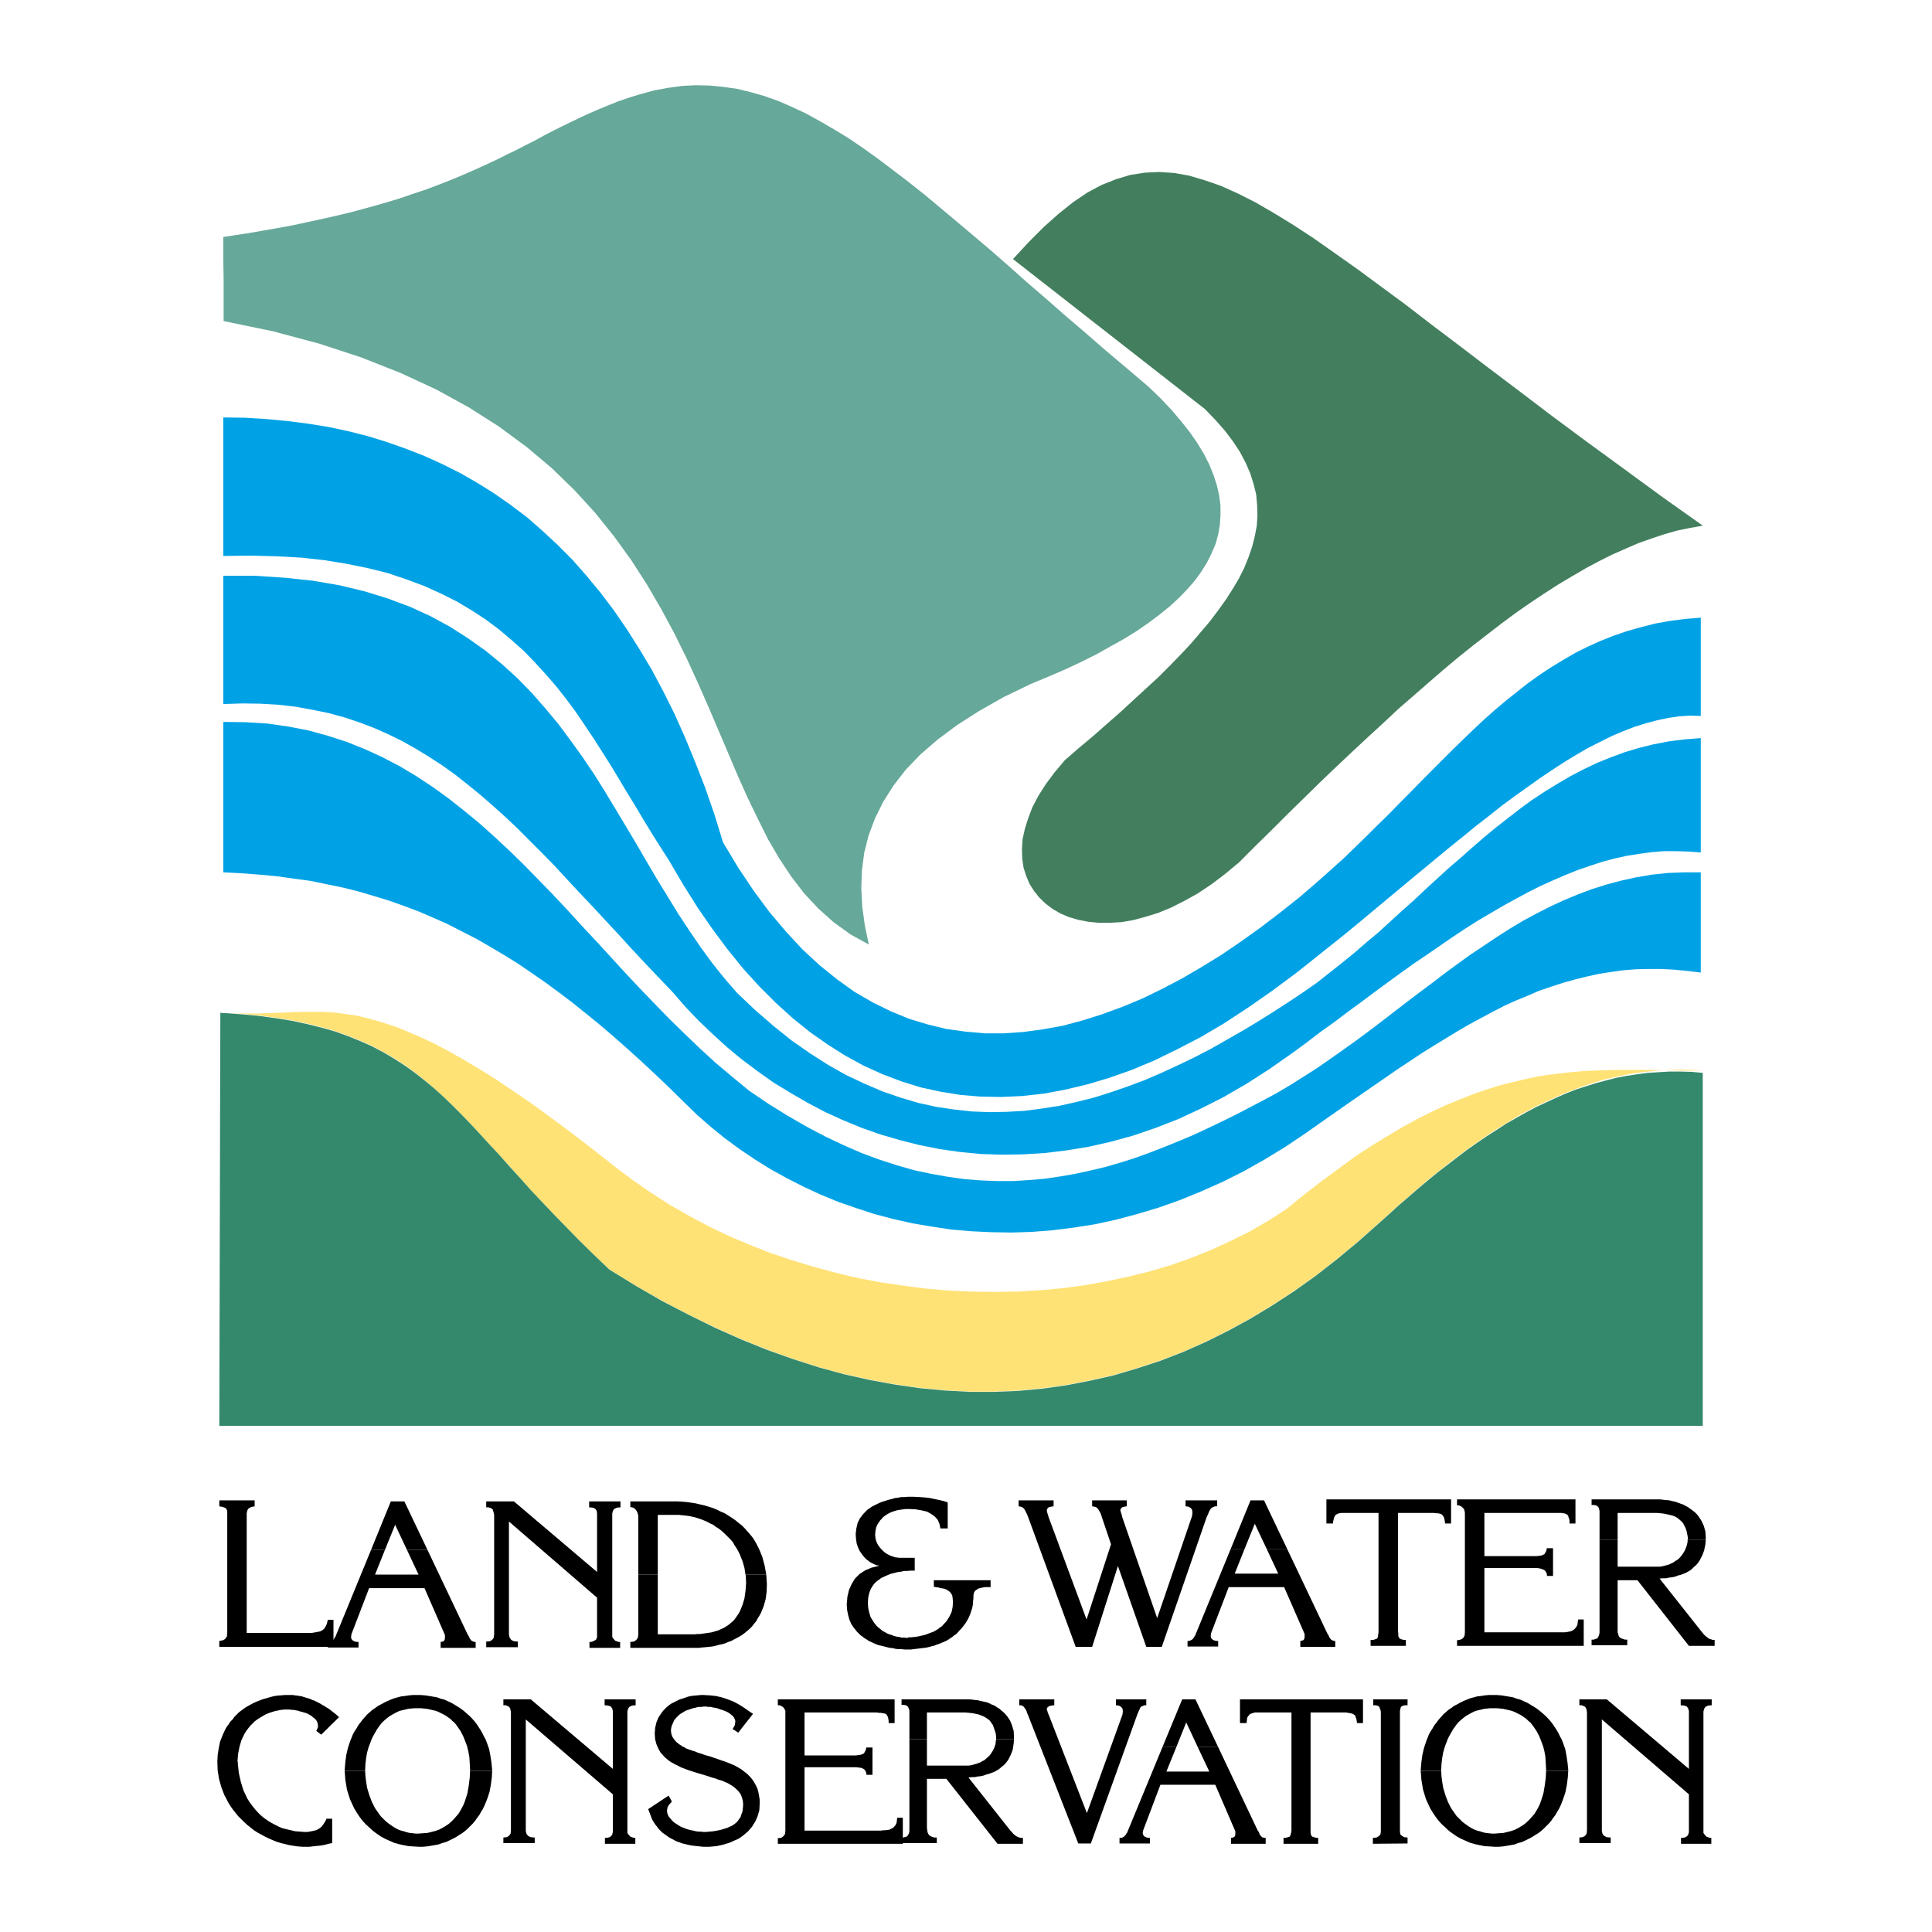 <?xml version="1.0" encoding="utf-8"?>
<!-- Generator: Adobe Illustrator 13.0.0, SVG Export Plug-In . SVG Version: 6.00 Build 14948)  -->
<!DOCTYPE svg PUBLIC "-//W3C//DTD SVG 1.0//EN" "http://www.w3.org/TR/2001/REC-SVG-20010904/DTD/svg10.dtd">
<svg version="1.0" id="Layer_1" xmlns="http://www.w3.org/2000/svg" xmlns:xlink="http://www.w3.org/1999/xlink" x="0px" y="0px"
	 width="192.756px" height="192.756px" viewBox="0 0 192.756 192.756" enable-background="new 0 0 192.756 192.756"
	 xml:space="preserve">
<g>
	<polygon fill-rule="evenodd" clip-rule="evenodd" fill="#FFFFFF" points="0,0 192.756,0 192.756,192.756 0,192.756 0,0 	"/>
	<polygon fill-rule="evenodd" clip-rule="evenodd" fill="#66A899" points="22.278,23.644 24.678,23.278 26.95,22.888 29.122,22.494 
		31.128,22.063 33.072,21.635 34.883,21.208 36.596,20.75 38.239,20.288 39.785,19.826 41.236,19.33 42.616,18.868 43.899,18.379 
		45.152,17.884 46.334,17.388 47.457,16.896 48.542,16.401 49.591,15.911 50.583,15.413 51.538,14.953 52.488,14.46 53.41,14 
		54.299,13.505 55.191,13.045 56.113,12.585 56.997,12.156 57.89,11.727 58.812,11.302 59.728,10.904 60.683,10.512 61.673,10.114 
		62.726,9.753 63.78,9.426 65.23,9.031 66.642,8.766 68.058,8.57 69.44,8.504 70.823,8.536 72.174,8.668 73.556,8.868 74.901,9.197 
		76.283,9.589 77.667,10.082 79.021,10.673 80.431,11.335 81.812,12.094 83.229,12.915 84.679,13.799 86.129,14.788 87.604,15.845 
		89.086,16.964 90.638,18.149 92.212,19.396 93.792,20.712 95.439,22.095 97.119,23.51 98.863,24.989 100.64,26.542 102.448,28.155 
		104.324,29.768 106.266,31.474 108.271,33.186 110.317,34.967 112.458,36.772 114.624,38.615 115.816,39.768 116.901,40.92 
		117.851,42.04 118.711,43.125 119.463,44.214 120.122,45.3 120.652,46.35 121.078,47.401 121.407,48.425 121.638,49.447 
		121.768,50.436 121.768,51.42 121.706,52.373 121.537,53.332 121.273,54.283 120.883,55.205 120.421,56.126 119.863,57.019 
		119.232,57.901 118.481,58.761 117.658,59.616 116.736,60.474 115.715,61.295 114.624,62.117 113.441,62.938 112.16,63.731 
		110.808,64.485 109.396,65.277 107.878,66.035 106.266,66.789 104.587,67.515 102.842,68.237 100.115,69.555 97.681,70.938 
		95.474,72.349 93.534,73.799 91.82,75.283 90.34,76.827 89.12,78.407 88.103,80.021 87.279,81.697 86.651,83.377 86.222,85.091 
		85.992,86.865 85.929,88.645 86.029,90.486 86.289,92.365 86.683,94.237 84.84,93.217 83.164,92.004 81.65,90.651 80.235,89.138 
		78.948,87.458 77.766,85.681 76.647,83.77 75.631,81.735 74.608,79.623 73.618,77.418 72.668,75.18 71.676,72.849 70.66,70.474 
		69.604,68.071 68.486,65.637 67.267,63.169 65.952,60.734 64.539,58.302 62.987,55.895 61.274,53.524 59.401,51.189 57.33,48.918 
		55.058,46.71 52.556,44.606 49.792,42.567 46.795,40.655 43.503,38.847 39.954,37.205 36.035,35.657 31.82,34.276 27.25,33.055 
		22.31,32.034 22.31,29.959 22.31,27.823 22.278,25.72 22.278,23.644 22.278,23.644 	"/>
	<polygon fill-rule="evenodd" clip-rule="evenodd" fill="#437F5E" points="101.065,25.849 102.649,24.136 104.164,22.623 
		105.646,21.305 107.093,20.152 108.502,19.2 109.924,18.446 111.336,17.884 112.749,17.457 114.202,17.228 115.646,17.157 
		117.13,17.255 118.645,17.524 120.192,17.983 121.803,18.54 123.481,19.295 125.256,20.189 127.069,21.24 129.007,22.426 
		131.017,23.739 133.125,25.221 135.359,26.8 137.73,28.547 140.232,30.392 142.835,32.396 145.63,34.507 148.56,36.743 
		151.653,39.076 154.91,41.55 158.367,44.113 162.021,46.778 165.839,49.575 169.885,52.443 168.636,52.667 167.349,52.931 
		166.067,53.295 164.787,53.724 163.466,54.186 162.185,54.743 160.838,55.338 159.518,55.995 158.169,56.721 156.821,57.508 
		155.438,58.333 154.057,59.223 152.673,60.144 151.26,61.128 149.84,62.179 148.429,63.269 146.983,64.387 145.499,65.575 
		144.05,66.789 142.567,68.071 141.054,69.392 139.539,70.705 138.03,72.12 136.483,73.539 134.932,74.984 133.355,76.467 
		131.775,77.981 130.161,79.561 128.547,81.141 126.935,82.752 125.292,84.364 123.611,86.047 122.228,87.195 120.883,88.216 
		119.501,89.138 118.148,89.89 116.833,90.553 115.548,91.083 114.263,91.476 113.048,91.803 111.861,92.004 110.711,92.066 
		109.627,92.066 108.57,91.964 107.58,91.773 106.659,91.504 105.81,91.143 105.017,90.683 104.324,90.16 103.702,89.566 
		103.176,88.907 102.714,88.185 102.382,87.396 102.121,86.572 101.988,85.681 101.959,84.729 102.021,83.74 102.252,82.686 
		102.583,81.633 103.011,80.514 103.602,79.394 104.356,78.209 105.216,77.058 106.235,75.844 107.681,74.592 109.099,73.407 
		110.478,72.189 111.829,71.004 113.112,69.817 114.365,68.668 115.584,67.549 116.736,66.396 117.823,65.277 118.841,64.191 
		119.794,63.071 120.716,61.987 121.537,60.896 122.294,59.846 122.987,58.761 123.611,57.709 124.14,56.652 124.564,55.598 
		124.929,54.545 125.191,53.494 125.393,52.443 125.455,51.42 125.423,50.369 125.326,49.313 125.063,48.261 124.731,47.21 
		124.271,46.156 123.712,45.1 123.021,44.046 122.228,42.995 121.273,41.91 120.225,40.82 101.065,25.849 101.065,25.849 	"/>
	<polygon fill-rule="evenodd" clip-rule="evenodd" fill="#00A2E5" points="22.278,41.646 22.278,45.1 22.278,48.554 22.278,52.011 
		22.278,55.467 25.006,55.435 27.609,55.501 30.077,55.637 32.411,55.895 34.619,56.258 36.728,56.688 38.7,57.181 40.544,57.802 
		42.321,58.462 44,59.223 45.578,60.013 47.059,60.896 48.475,61.819 49.792,62.808 51.043,63.86 52.257,64.944 53.377,66.097 
		54.461,67.286 55.486,68.468 56.473,69.721 57.429,71.004 58.316,72.318 59.201,73.638 60.062,74.984 60.916,76.333 61.736,77.687 
		62.559,79.069 63.386,80.413 64.209,81.799 65.03,83.146 65.883,84.5 66.742,85.843 68.156,88.25 69.604,90.553 71.083,92.695 
		72.597,94.729 74.146,96.642 75.759,98.416 77.405,100.061 79.084,101.58 80.792,102.959 82.574,104.209 84.349,105.332 
		86.16,106.32 88.036,107.172 89.947,107.895 91.853,108.488 93.827,108.918 95.837,109.244 97.84,109.408 99.912,109.445 
		101.988,109.348 104.127,109.113 106.266,108.717 108.473,108.191 110.677,107.533 112.918,106.744 115.187,105.793 
		117.491,104.668 119.826,103.455 122.168,102.072 124.533,100.521 126.935,98.846 129.374,97.033 130.822,95.884 132.268,94.729 
		133.717,93.579 135.128,92.426 136.512,91.275 137.896,90.12 139.278,88.971 140.66,87.818 142.01,86.704 143.359,85.584 
		144.678,84.5 145.995,83.442 147.276,82.389 148.594,81.372 149.84,80.381 151.125,79.431 152.376,78.542 153.627,77.648 
		154.848,76.827 156.062,76.036 157.247,75.314 158.437,74.623 159.619,74.028 160.801,73.438 161.953,72.948 163.072,72.518 
		164.225,72.156 165.345,71.858 166.434,71.627 167.552,71.465 168.602,71.398 169.688,71.429 169.688,68.993 169.688,66.526 
		169.688,64.09 169.688,61.624 168.11,61.756 166.594,61.949 165.116,62.217 163.698,62.579 162.313,62.971 160.968,63.433 
		159.648,63.959 158.399,64.522 157.153,65.146 155.96,65.84 154.779,66.557 153.627,67.316 152.477,68.138 151.391,68.993 
		150.271,69.885 149.216,70.773 148.132,71.729 147.077,72.717 146.023,73.733 144.971,74.754 143.919,75.804 142.865,76.86 
		141.781,77.948 140.725,79.032 139.638,80.122 138.559,81.236 137.436,82.326 136.315,83.442 135.165,84.562 134.012,85.681 
		132.798,86.766 131.576,87.856 129.671,89.499 127.728,91.043 125.786,92.526 123.809,93.939 121.868,95.259 119.897,96.473 
		117.919,97.627 115.911,98.68 113.934,99.639 111.957,100.461 109.986,101.182 108.013,101.809 106.039,102.336 104.061,102.697 
		102.121,102.959 100.178,103.094 98.234,103.094 96.328,102.926 94.417,102.662 92.542,102.203 90.7,101.645 88.857,100.889 
		87.048,99.998 85.236,98.947 83.494,97.693 81.78,96.31 80.07,94.729 78.424,92.953 76.782,91.015 75.198,88.875 73.655,86.572 
		72.136,84.039 71.285,81.275 70.363,78.609 69.375,76.075 68.357,73.601 67.303,71.236 66.183,68.993 65.03,66.825 63.808,64.782 
		62.559,62.808 61.274,60.933 59.929,59.154 58.548,57.479 57.13,55.867 55.653,54.384 54.135,52.969 52.588,51.617 50.975,50.399 
		49.331,49.245 47.649,48.193 45.942,47.21 44.163,46.318 42.352,45.497 40.511,44.775 38.632,44.113 36.728,43.523 34.782,43.027 
		32.778,42.6 30.735,42.27 28.694,42.01 26.587,41.809 24.447,41.678 22.278,41.646 22.278,41.646 	"/>
	<polygon fill-rule="evenodd" clip-rule="evenodd" fill="#00A2E5" points="22.278,57.441 22.278,60.734 22.278,63.831 
		22.278,66.957 22.278,70.244 24.187,70.183 25.999,70.21 27.774,70.312 29.486,70.508 31.128,70.807 32.741,71.134 34.322,71.565 
		35.805,72.055 37.288,72.617 38.7,73.241 40.116,73.932 41.464,74.691 42.815,75.513 44.129,76.368 45.412,77.287 46.667,78.278 
		47.918,79.299 49.166,80.381 50.414,81.504 51.636,82.656 52.849,83.871 54.069,85.091 55.321,86.374 56.535,87.688 57.788,89.038 
		59.071,90.389 60.354,91.773 61.673,93.188 62.987,94.632 64.339,96.081 65.752,97.562 67.165,99.047 68.417,100.492 
		69.739,101.875 71.122,103.189 72.566,104.506 74.045,105.723 75.631,106.91 77.204,108.025 78.886,109.047 80.599,110.037 
		82.341,110.957 84.151,111.779 85.992,112.535 87.872,113.195 89.813,113.758 91.752,114.248 93.764,114.645 95.799,114.938 
		97.872,115.137 99.946,115.203 102.089,115.17 104.226,115.039 106.398,114.775 108.603,114.416 110.808,113.916 113.048,113.299 
		115.287,112.535 117.558,111.65 119.826,110.598 122.1,109.445 124.371,108.125 126.676,106.645 128.979,105.031 130.362,104.016 
		131.743,102.959 133.125,101.971 134.473,100.951 135.821,99.967 137.137,98.98 138.49,97.988 139.801,97.033 141.088,96.113 
		142.402,95.227 143.69,94.339 144.938,93.479 146.225,92.628 147.473,91.836 148.756,91.083 150.007,90.352 151.26,89.662 
		152.477,89.007 153.724,88.378 154.979,87.818 156.19,87.294 157.412,86.802 158.664,86.374 159.879,85.974 161.1,85.651 
		162.313,85.382 163.534,85.191 164.787,85.021 165.999,84.922 167.22,84.922 168.474,84.96 169.688,85.053 169.688,82.358 
		169.688,79.329 169.688,76.333 169.688,73.638 168.073,73.769 166.53,73.962 164.979,74.259 163.504,74.623 162.082,75.052 
		160.671,75.574 159.289,76.137 157.972,76.766 156.652,77.456 155.369,78.209 154.089,78.998 152.836,79.823 151.621,80.712 
		150.435,81.633 149.216,82.587 148.065,83.539 146.885,84.562 145.73,85.584 144.541,86.604 143.394,87.655 142.24,88.71 
		141.088,89.796 139.901,90.85 138.749,91.902 137.568,92.986 136.348,94.005 135.128,95.062 133.912,96.051 132.667,97.033 
		131.414,98.027 130.093,98.947 128.777,99.83 127.199,100.854 125.621,101.844 124.041,102.797 122.425,103.721 120.812,104.641 
		119.171,105.49 117.521,106.281 115.877,107.041 114.202,107.764 112.522,108.391 110.808,108.984 109.133,109.51 107.418,109.938 
		105.678,110.33 103.967,110.598 102.218,110.828 100.475,110.926 98.734,110.957 96.951,110.891 95.175,110.693 93.402,110.43 
		91.622,110.037 89.845,109.51 88.036,108.885 86.259,108.125 84.449,107.273 82.634,106.252 80.829,105.1 78.985,103.814 
		77.177,102.365 75.36,100.791 73.521,99.047 72.271,97.6 71.054,96.081 69.902,94.5 68.78,92.858 67.693,91.21 66.642,89.499 
		65.592,87.789 64.567,86.047 63.55,84.298 62.495,82.523 61.443,80.774 60.392,79.032 59.302,77.287 58.149,75.574 56.968,73.932 
		55.749,72.285 54.432,70.705 53.08,69.16 51.636,67.677 50.122,66.299 48.475,64.944 46.766,63.731 44.921,62.547 42.979,61.489 
		40.903,60.536 38.7,59.716 36.367,58.993 33.894,58.399 31.228,57.94 28.431,57.642 25.435,57.441 22.278,57.441 22.278,57.441 	
		"/>
	<polygon fill-rule="evenodd" clip-rule="evenodd" fill="#00A2E5" points="22.278,72.026 22.278,75.676 22.278,79.528 
		22.278,83.377 22.278,87.034 24.086,87.126 25.867,87.263 27.609,87.423 29.285,87.655 30.967,87.884 32.578,88.216 34.191,88.548 
		35.771,88.941 37.317,89.401 38.829,89.862 40.313,90.389 41.797,90.946 43.241,91.572 44.655,92.195 46.075,92.923 47.488,93.647 
		48.869,94.438 50.252,95.259 51.636,96.113 52.988,97.033 54.367,97.988 55.715,98.98 57.065,99.998 58.417,101.082 
		59.799,102.203 61.146,103.354 62.527,104.57 63.911,105.822 65.292,107.104 66.675,108.422 68.086,109.807 69.537,111.223 
		70.891,112.404 72.305,113.557 73.787,114.645 75.299,115.666 76.876,116.65 78.489,117.541 80.167,118.396 81.879,119.188 
		83.624,119.908 85.438,120.537 87.242,121.127 89.12,121.621 91.031,122.051 92.973,122.379 94.916,122.672 96.889,122.842 
		98.895,122.938 100.935,122.971 102.977,122.904 105.049,122.74 107.121,122.479 109.231,122.148 111.336,121.689 113.441,121.127 
		115.548,120.5 117.686,119.746 119.794,118.887 121.935,117.934 124.041,116.883 126.146,115.697 128.249,114.416 130.362,112.994 
		131.707,112.043 133.026,111.121 134.342,110.199 135.624,109.312 136.905,108.422 138.158,107.562 139.379,106.715 
		140.631,105.889 141.813,105.1 143.029,104.34 144.217,103.617 145.401,102.893 146.586,102.203 147.738,101.58 148.919,100.951 
		150.071,100.357 151.224,99.83 152.412,99.342 153.562,98.846 154.748,98.447 155.932,98.059 157.115,97.727 158.302,97.432 
		159.518,97.164 160.739,96.973 161.953,96.804 163.204,96.705 164.456,96.675 165.74,96.675 167.021,96.742 168.343,96.872 
		169.688,97.033 169.688,94.535 169.688,92.032 169.688,89.499 169.688,87.034 168.014,87.034 166.398,87.096 164.818,87.263 
		163.273,87.525 161.76,87.856 160.279,88.25 158.827,88.71 157.412,89.24 156.001,89.829 154.645,90.454 153.296,91.143 
		151.953,91.868 150.634,92.656 149.351,93.479 148.065,94.339 146.782,95.192 145.499,96.113 144.246,97.033 142.997,97.988 
		141.713,98.947 140.464,99.895 139.211,100.854 137.928,101.844 136.675,102.797 135.396,103.748 134.11,104.668 132.798,105.592 
		131.477,106.514 130.133,107.373 128.777,108.227 127.394,109.047 125.983,109.807 124.602,110.531 123.218,111.252 
		121.803,111.943 120.421,112.605 119.004,113.264 117.59,113.854 116.141,114.445 114.69,115.006 113.243,115.531 111.797,115.99 
		110.317,116.422 108.802,116.781 107.287,117.113 105.775,117.373 104.226,117.604 102.68,117.734 101.099,117.834 99.486,117.834 
		97.872,117.771 96.231,117.641 94.584,117.41 92.903,117.113 91.192,116.75 89.485,116.26 87.74,115.697 85.96,115.039 
		84.151,114.248 82.341,113.393 80.468,112.404 78.587,111.32 76.681,110.139 74.738,108.818 73.058,107.436 71.413,106.053 
		69.833,104.605 68.255,103.094 66.742,101.611 65.23,100.061 63.749,98.518 62.297,96.973 60.853,95.389 59.432,93.846 
		57.986,92.296 56.573,90.75 55.153,89.24 53.71,87.754 52.295,86.306 50.847,84.893 49.363,83.512 47.851,82.157 46.334,80.91 
		44.792,79.689 43.208,78.542 41.566,77.456 39.915,76.467 38.21,75.574 36.429,74.754 34.619,74.028 32.708,73.407 30.769,72.875 
		28.762,72.488 26.687,72.189 24.517,72.055 22.278,72.026 22.278,72.026 	"/>
	<polygon fill-rule="evenodd" clip-rule="evenodd" fill="#FFE275" points="22.079,101.02 23.101,101.082 24.057,101.117 
		25.006,101.117 25.93,101.117 26.788,101.082 27.671,101.049 28.531,101.02 29.353,100.982 30.208,100.951 31.031,100.951 
		31.889,100.951 32.778,100.982 33.629,101.049 34.553,101.182 35.507,101.312 36.46,101.543 37.48,101.809 38.533,102.135 
		39.654,102.5 40.837,102.994 42.055,103.518 43.371,104.146 44.755,104.871 46.202,105.689 47.748,106.611 49.395,107.631 
		51.105,108.783 52.95,110.037 54.894,111.453 56.935,112.965 59.071,114.609 61.375,116.422 63.118,117.734 64.934,118.986 
		66.771,120.176 68.716,121.289 70.69,122.342 72.696,123.305 74.77,124.186 76.876,125.012 79.021,125.736 81.191,126.391 
		83.392,126.988 85.597,127.514 87.872,127.939 90.11,128.27 92.381,128.564 94.647,128.76 96.922,128.861 99.193,128.895 
		101.461,128.861 103.736,128.732 105.971,128.531 108.177,128.232 110.386,127.84 112.553,127.377 114.69,126.852 116.799,126.23 
		118.841,125.506 120.883,124.686 122.818,123.793 124.731,122.842 126.607,121.75 128.387,120.598 130.161,119.154 
		131.908,117.805 133.619,116.553 135.229,115.365 136.843,114.314 138.39,113.365 139.901,112.471 141.386,111.65 142.835,110.926 
		144.246,110.266 145.598,109.709 146.945,109.178 148.267,108.717 149.516,108.322 150.8,107.994 152.015,107.703 153.233,107.436 
		154.416,107.242 155.568,107.104 156.722,106.973 157.871,106.875 158.994,106.811 160.08,106.779 161.199,106.744 
		162.285,106.744 163.369,106.744 164.456,106.744 165.539,106.779 166.63,106.779 167.714,106.811 168.803,106.811 
		169.885,106.811 168.765,106.744 167.65,106.715 166.562,106.744 165.478,106.811 164.425,106.91 163.337,107.041 162.313,107.203 
		161.263,107.436 160.209,107.664 159.187,107.963 158.169,108.295 157.184,108.656 156.165,109.047 155.175,109.475 
		154.186,109.938 153.199,110.396 152.214,110.926 151.224,111.48 150.271,112.074 149.284,112.672 148.294,113.326 
		147.345,113.982 146.354,114.676 145.401,115.4 144.409,116.158 143.46,116.91 142.472,117.703 141.516,118.523 140.532,119.383 
		139.539,120.24 138.559,121.127 137.568,122.018 135.494,123.857 133.388,125.605 131.281,127.25 129.108,128.797 126.935,130.211 
		124.764,131.527 122.527,132.744 120.284,133.865 118.052,134.855 115.747,135.738 113.441,136.498 111.106,137.188 
		108.771,137.713 106.398,138.174 103.995,138.502 101.595,138.734 99.193,138.834 96.721,138.834 94.252,138.703 91.79,138.473 
		89.285,138.109 86.782,137.646 84.248,137.092 81.683,136.4 79.116,135.572 76.551,134.652 73.948,133.602 71.35,132.449 
		68.716,131.166 66.08,129.785 63.417,128.27 60.75,126.621 59.268,125.207 57.856,123.828 56.535,122.479 55.253,121.162 
		54.069,119.908 52.917,118.695 51.833,117.473 50.814,116.32 49.792,115.203 48.802,114.146 47.851,113.096 46.93,112.109 
		46.007,111.152 45.086,110.232 44.163,109.348 43.241,108.523 42.321,107.732 41.365,106.973 40.377,106.252 39.36,105.592 
		38.272,104.967 37.186,104.377 36,103.85 34.782,103.354 33.499,102.893 32.15,102.5 30.706,102.135 29.188,101.809 
		27.543,101.543 25.828,101.312 24.024,101.148 22.079,101.02 22.079,101.02 	"/>
	<polygon fill-rule="evenodd" clip-rule="evenodd" fill="#34896C" points="169.885,107.041 169.885,142.258 21.881,142.258 
		21.983,101.049 23.923,101.182 25.767,101.35 27.48,101.58 29.122,101.844 30.639,102.172 32.087,102.531 33.47,102.926 
		34.754,103.389 35.967,103.881 37.152,104.41 38.272,105.002 39.323,105.627 40.345,106.281 41.365,107.012 42.321,107.764 
		43.274,108.553 44.196,109.379 45.116,110.266 46.037,111.189 46.958,112.145 47.88,113.133 48.839,114.186 49.825,115.238 
		50.814,116.355 51.864,117.506 52.95,118.727 54.101,119.943 55.288,121.193 56.573,122.512 57.89,123.857 59.302,125.238 
		60.785,126.658 63.451,128.301 66.08,129.816 68.75,131.199 71.35,132.479 73.948,133.635 76.551,134.686 79.149,135.607 
		81.713,136.43 84.248,137.119 86.782,137.682 89.285,138.141 91.79,138.502 94.287,138.734 96.721,138.865 99.193,138.865 
		101.595,138.771 104.033,138.543 106.398,138.209 108.771,137.75 111.106,137.223 113.441,136.531 115.747,135.775 
		118.052,134.883 120.284,133.896 122.527,132.779 124.764,131.559 126.935,130.246 129.108,128.83 131.281,127.281 
		133.388,125.637 135.494,123.891 137.568,122.051 138.559,121.162 139.539,120.27 140.532,119.418 141.516,118.562 
		142.503,117.734 143.46,116.951 144.447,116.191 145.433,115.434 146.385,114.709 147.372,114.018 148.328,113.365 
		149.316,112.734 150.271,112.109 151.26,111.549 152.244,110.992 153.233,110.463 154.22,110.004 155.207,109.543 156.19,109.113 
		157.184,108.717 158.203,108.391 159.226,108.066 160.238,107.795 161.263,107.533 162.313,107.334 163.369,107.172 
		164.425,107.041 165.512,106.973 166.562,106.91 167.683,106.91 168.765,106.939 169.885,107.041 169.885,107.041 	"/>
	<polygon fill-rule="evenodd" clip-rule="evenodd" points="33.271,164.307 31.759,164.307 21.881,164.307 21.881,163.717 
		22.242,163.65 22.471,163.514 22.64,163.256 22.672,162.893 22.672,150.916 22.672,150.783 22.64,150.648 22.574,150.553 
		22.509,150.453 22.411,150.42 22.242,150.354 22.079,150.32 21.881,150.285 21.881,149.691 25.406,149.691 25.406,150.285 
		25.075,150.354 24.813,150.484 24.678,150.684 24.614,150.977 24.614,162.924 30.569,162.924 30.8,162.924 31.031,162.924 
		31.26,162.893 31.46,162.855 31.627,162.824 31.79,162.797 31.951,162.758 32.087,162.695 32.316,162.527 32.478,162.297 
		32.611,162.004 32.708,161.605 33.271,161.605 33.271,164.307 33.271,164.307 	"/>
	<polygon fill-rule="evenodd" clip-rule="evenodd" points="37.019,154.637 38.993,149.795 40.345,149.795 42.652,154.637 
		40.604,154.637 39.424,152.127 38.403,154.637 37.019,154.637 37.019,154.637 	"/>
	<polygon fill-rule="evenodd" clip-rule="evenodd" points="37.019,154.637 33.535,163.123 33.47,163.285 33.372,163.42 
		33.304,163.551 33.203,163.65 33.102,163.717 32.972,163.779 32.842,163.816 32.708,163.816 32.708,164.371 35.771,164.371 
		35.771,163.816 35.637,163.816 35.406,163.779 35.214,163.68 35.08,163.551 35.013,163.32 35.047,163.256 35.047,163.189 
		35.047,163.158 35.047,163.09 36.826,158.449 42.352,158.449 44.362,163.055 44.392,163.123 44.392,163.189 44.392,163.285 
		44.392,163.42 44.362,163.584 44.293,163.717 44.163,163.779 43.963,163.816 43.963,164.41 47.457,164.41 47.457,163.816 
		47.325,163.816 47.227,163.779 47.158,163.748 47.095,163.717 47.024,163.68 46.958,163.584 46.896,163.514 46.828,163.387 
		46.795,163.285 46.726,163.189 46.698,163.123 46.667,163.09 42.652,154.637 40.604,154.637 41.759,157.098 37.419,157.098 
		38.403,154.637 37.019,154.637 37.019,154.637 	"/>
	<polygon fill-rule="evenodd" clip-rule="evenodd" points="59.569,159.4 50.776,151.801 50.776,163.09 50.847,163.387 
		51.007,163.617 51.274,163.748 51.668,163.779 51.668,164.342 48.51,164.342 48.51,163.779 48.869,163.748 49.1,163.617 
		49.263,163.387 49.302,163.055 49.302,151.406 49.302,151.143 49.263,150.947 49.2,150.744 49.166,150.617 49.071,150.516 
		48.934,150.453 48.74,150.385 48.51,150.385 48.51,149.795 51.274,149.795 59.569,156.836 59.569,150.977 59.531,150.717 
		59.368,150.516 59.138,150.42 58.778,150.385 58.778,149.795 61.905,149.795 61.905,150.385 61.543,150.42 61.274,150.553 
		61.146,150.744 61.084,151.014 61.084,163.219 61.084,163.32 61.146,163.42 61.212,163.514 61.313,163.617 61.41,163.717 
		61.543,163.748 61.707,163.816 61.871,163.816 61.871,164.41 58.812,164.41 58.812,163.816 58.97,163.816 59.107,163.779 
		59.24,163.717 59.368,163.65 59.469,163.584 59.531,163.449 59.569,163.352 59.569,163.189 59.569,159.4 59.569,159.4 	"/>
	<polygon fill-rule="evenodd" clip-rule="evenodd" points="63.681,157.098 63.681,151.438 63.681,151.207 63.617,150.977 
		63.55,150.812 63.451,150.648 63.319,150.516 63.186,150.42 63.021,150.385 62.888,150.354 62.888,149.795 67.136,149.795 
		67.596,149.795 68.058,149.822 68.519,149.861 68.979,149.926 69.406,149.992 69.833,150.094 70.262,150.189 70.69,150.32 
		71.122,150.453 71.516,150.617 71.906,150.812 72.305,150.977 72.668,151.207 73.028,151.438 73.355,151.666 73.685,151.936 
		74.018,152.197 74.311,152.492 74.574,152.791 74.836,153.088 75.101,153.414 75.332,153.779 75.529,154.141 75.728,154.531 
		76.052,155.32 76.283,156.176 76.45,157.098 74.376,157.098 74.276,156.445 74.079,155.752 73.814,155.09 73.655,154.764 
		73.488,154.469 73.287,154.174 73.124,153.871 72.898,153.609 72.668,153.381 72.437,153.148 72.202,152.922 71.943,152.688 
		71.676,152.492 71.413,152.328 71.152,152.127 70.853,151.998 70.56,151.834 70.262,151.705 69.93,151.572 69.639,151.477 
		69.308,151.373 69.009,151.307 68.683,151.244 68.386,151.207 68.058,151.176 67.763,151.143 67.435,151.143 65.625,151.143 
		65.625,157.098 63.681,157.098 63.681,157.098 	"/>
	<polygon fill-rule="evenodd" clip-rule="evenodd" points="63.681,157.098 63.681,163.055 63.646,163.387 63.482,163.617 
		63.253,163.779 62.888,163.816 62.888,164.41 69.308,164.41 69.671,164.41 70.031,164.371 70.363,164.342 70.722,164.307 
		71.054,164.273 71.381,164.207 71.712,164.111 72.041,164.045 72.368,163.949 72.668,163.816 72.963,163.717 73.257,163.551 
		73.521,163.42 73.814,163.256 74.079,163.09 74.345,162.893 74.574,162.695 74.805,162.496 75.034,162.266 75.231,162.004 
		75.428,161.773 75.59,161.477 75.759,161.211 75.922,160.916 76.187,160.262 76.384,159.568 76.484,158.842 76.513,158.057 
		76.45,157.098 74.376,157.098 74.409,157.195 74.439,157.957 74.376,158.746 74.276,159.469 74.079,160.129 73.85,160.686 
		73.718,160.953 73.556,161.182 73.424,161.377 73.257,161.605 73.094,161.773 72.898,161.936 72.696,162.105 72.504,162.234 
		72.305,162.363 72.104,162.465 71.875,162.564 71.676,162.662 71.445,162.729 71.215,162.797 71.02,162.855 70.791,162.893 
		70.56,162.924 70.33,162.959 70.099,162.988 69.869,163.027 69.604,163.027 69.34,163.055 69.076,163.055 68.818,163.055 
		65.625,163.055 65.625,157.098 63.681,157.098 63.681,157.098 	"/>
	<polygon fill-rule="evenodd" clip-rule="evenodd" points="95.078,159.801 95.046,159.469 95.013,159.207 94.916,159.01 
		94.785,158.842 94.617,158.709 94.456,158.613 94.252,158.518 94.056,158.479 93.827,158.449 93.632,158.383 93.402,158.35 
		93.17,158.316 93.17,157.66 98.833,157.66 98.833,158.35 98.434,158.35 98.272,158.35 98.074,158.383 97.911,158.416 
		97.774,158.449 97.643,158.479 97.514,158.547 97.384,158.648 97.283,158.709 97.25,158.777 97.182,158.879 97.153,158.941 
		97.153,159.041 97.119,159.172 97.119,159.303 97.119,159.5 97.083,159.734 97.083,159.965 97.052,160.16 97.019,160.324 
		96.99,160.453 96.823,160.98 96.624,161.441 96.361,161.904 96.067,162.297 95.9,162.496 95.736,162.662 95.569,162.855 
		95.406,163.027 95.209,163.158 95.013,163.32 94.815,163.449 94.617,163.584 94.388,163.717 94.156,163.816 93.925,163.91 
		93.696,164.012 93.465,164.078 93.233,164.178 92.973,164.242 92.742,164.307 92.48,164.371 92.212,164.41 91.954,164.438 
		91.69,164.473 91.422,164.504 91.128,164.539 90.869,164.572 90.571,164.572 90.272,164.572 89.947,164.539 89.649,164.539 
		89.351,164.504 89.086,164.438 88.793,164.41 88.496,164.342 88.233,164.273 87.972,164.207 87.671,164.141 87.412,164.045 
		87.181,163.949 86.915,163.816 86.683,163.717 86.491,163.584 86.259,163.449 86.057,163.285 85.861,163.158 85.698,162.988 
		85.5,162.797 85.371,162.627 85.207,162.43 85.07,162.234 84.938,162.037 84.747,161.605 84.611,161.113 84.517,160.623 
		84.478,160.092 84.545,159.303 84.709,158.613 84.978,158.02 85.3,157.496 85.761,157.035 86.321,156.672 86.951,156.406 
		87.705,156.215 87.604,156.176 87.474,156.176 87.344,156.113 87.242,156.08 87.113,156.012 86.981,155.945 86.851,155.881 
		86.721,155.783 86.452,155.586 86.222,155.355 85.992,155.062 85.761,154.73 85.597,154.371 85.467,153.971 85.401,153.51 
		85.371,153.049 85.438,152.492 85.568,151.936 85.799,151.477 86.129,151.045 86.321,150.848 86.518,150.648 86.749,150.484 
		86.981,150.32 87.242,150.189 87.511,150.055 87.772,149.926 88.064,149.822 88.362,149.729 88.661,149.631 88.958,149.564 
		89.285,149.463 89.58,149.43 89.907,149.363 90.24,149.363 90.571,149.334 91.162,149.334 91.752,149.363 92.282,149.402 
		92.804,149.463 93.265,149.564 93.726,149.66 94.156,149.762 94.553,149.891 94.553,152.492 93.827,152.492 93.726,152.029 
		93.563,151.639 93.265,151.307 92.903,151.045 92.48,150.812 91.919,150.684 91.329,150.582 90.599,150.553 90.37,150.553 
		90.139,150.582 89.907,150.617 89.679,150.648 89.485,150.684 89.285,150.744 89.086,150.812 88.892,150.879 88.695,150.977 
		88.526,151.076 88.362,151.176 88.233,151.275 88.064,151.406 87.972,151.537 87.834,151.666 87.74,151.801 87.541,152.1 
		87.412,152.398 87.344,152.756 87.31,153.117 87.344,153.449 87.412,153.74 87.541,154.037 87.705,154.301 87.901,154.531 
		88.133,154.764 88.362,154.961 88.661,155.123 88.793,155.191 88.958,155.254 89.086,155.293 89.255,155.355 89.384,155.391 
		89.547,155.391 89.679,155.422 89.813,155.422 91.262,155.422 91.262,156.701 90.83,156.701 90.502,156.736 90.206,156.736 
		89.907,156.805 89.615,156.836 89.351,156.902 89.086,156.967 88.825,157.035 88.593,157.133 88.362,157.232 88.165,157.326 
		87.936,157.426 87.772,157.557 87.574,157.691 87.412,157.826 87.242,157.988 87.113,158.152 86.882,158.518 86.721,158.941 
		86.621,159.4 86.589,159.93 86.621,160.422 86.721,160.885 86.851,161.314 87.081,161.705 87.209,161.904 87.344,162.066 
		87.511,162.266 87.705,162.43 87.872,162.564 88.064,162.729 88.267,162.824 88.496,162.959 88.727,163.055 88.958,163.123 
		89.188,163.219 89.448,163.285 89.715,163.32 89.977,163.387 90.24,163.387 90.537,163.42 90.571,163.387 90.599,163.387 
		90.638,163.352 90.931,163.352 91.228,163.32 91.521,163.285 91.82,163.219 92.082,163.158 92.345,163.09 92.611,162.988 
		92.871,162.893 93.135,162.797 93.365,162.662 93.595,162.527 93.792,162.363 93.994,162.234 94.156,162.037 94.323,161.875 
		94.483,161.672 94.747,161.244 94.945,160.822 95.046,160.324 95.078,159.801 95.078,159.801 	"/>
	<polygon fill-rule="evenodd" clip-rule="evenodd" points="111.536,156.242 108.964,164.307 107.321,164.307 102.583,151.373 
		102.48,151.109 102.382,150.916 102.286,150.717 102.188,150.553 102.089,150.453 101.959,150.354 101.826,150.32 101.628,150.285 
		101.628,149.691 105.117,149.691 105.117,150.285 104.854,150.32 104.623,150.385 104.493,150.516 104.427,150.717 
		104.456,150.783 104.493,150.947 104.555,151.143 104.623,151.373 108.407,161.576 110.846,154.072 109.924,151.338 
		109.855,151.109 109.755,150.879 109.654,150.717 109.559,150.553 109.463,150.453 109.327,150.354 109.165,150.32 
		108.964,150.285 108.964,149.691 112.419,149.691 112.419,150.285 112.16,150.32 111.957,150.385 111.829,150.516 111.768,150.684 
		111.797,150.744 111.829,150.879 111.898,151.076 111.957,151.338 115.451,161.441 118.903,151.338 118.941,151.207 
		118.941,151.109 118.97,151.014 118.97,150.916 118.941,150.648 118.809,150.453 118.579,150.32 118.283,150.285 118.283,149.691 
		121.437,149.691 121.437,150.285 121.247,150.285 121.043,150.354 120.915,150.42 120.812,150.516 120.716,150.648 
		120.615,150.848 120.515,151.109 120.385,151.373 115.911,164.307 114.365,164.307 111.536,156.242 111.536,156.242 	"/>
	<polygon fill-rule="evenodd" clip-rule="evenodd" points="122.79,154.531 124.764,149.691 126.113,149.691 128.418,154.531 
		126.376,154.531 125.191,152.029 124.174,154.531 122.79,154.531 122.79,154.531 	"/>
	<polygon fill-rule="evenodd" clip-rule="evenodd" points="122.79,154.531 119.301,163.027 119.232,163.189 119.134,163.32 
		119.072,163.449 118.97,163.551 118.871,163.617 118.738,163.68 118.61,163.717 118.481,163.717 118.481,164.273 121.537,164.273 
		121.537,163.717 121.407,163.717 121.179,163.68 120.978,163.584 120.847,163.449 120.782,163.219 120.812,163.158 120.812,163.09 
		120.812,163.055 120.812,162.988 122.589,158.35 128.119,158.35 130.133,162.959 130.161,163.027 130.161,163.09 130.161,163.189 
		130.161,163.32 130.133,163.488 130.064,163.617 129.93,163.68 129.733,163.717 129.733,164.307 133.219,164.307 133.219,163.717 
		133.089,163.717 132.988,163.68 132.926,163.65 132.859,163.617 132.798,163.584 132.729,163.488 132.667,163.42 132.601,163.285 
		132.566,163.189 132.498,163.09 132.466,163.027 132.437,162.988 128.418,154.531 126.376,154.531 127.529,157.002 
		123.187,157.002 124.174,154.531 122.79,154.531 122.79,154.531 	"/>
	<polygon fill-rule="evenodd" clip-rule="evenodd" points="140.263,164.207 136.745,164.207 136.745,163.617 137.009,163.617 
		137.204,163.551 137.337,163.514 137.436,163.42 137.468,163.285 137.5,163.09 137.536,162.855 137.536,162.564 137.536,150.947 
		134.143,150.947 133.85,150.947 133.619,150.977 133.42,151.045 133.258,151.143 133.157,151.275 133.089,151.477 133.026,151.705 
		132.988,151.998 132.336,151.998 132.336,149.594 144.774,149.594 144.774,151.998 144.18,151.998 144.15,151.77 144.118,151.604 
		144.082,151.438 144.018,151.307 143.949,151.207 143.855,151.109 143.759,151.045 143.622,151.014 143.46,150.977 
		143.297,150.977 143.066,150.947 142.835,150.947 139.479,150.947 139.479,162.527 139.479,162.758 139.508,162.959 
		139.508,163.09 139.508,163.219 139.539,163.32 139.572,163.387 139.638,163.449 139.709,163.514 139.801,163.551 139.938,163.584 
		140.07,163.617 140.263,163.617 140.263,164.207 140.263,164.207 	"/>
	<polygon fill-rule="evenodd" clip-rule="evenodd" points="153.037,156.445 148.098,156.445 148.098,162.855 155.369,162.855 
		155.539,162.855 155.731,162.855 155.866,162.855 156.028,162.855 156.165,162.855 156.262,162.824 156.392,162.824 
		156.49,162.797 156.691,162.758 156.854,162.695 157.017,162.596 157.153,162.465 157.282,162.297 157.383,162.105 
		157.412,161.836 157.446,161.576 158.009,161.576 158.009,164.207 145.369,164.207 145.369,163.65 145.73,163.584 145.961,163.449 
		146.124,163.189 146.153,162.855 146.153,150.947 146.124,150.783 146.092,150.617 145.995,150.484 145.893,150.385 
		145.765,150.285 145.63,150.221 145.499,150.189 145.369,150.189 145.369,149.594 157.184,149.594 157.184,151.998 
		156.591,151.998 156.591,151.732 156.557,151.537 156.49,151.373 156.463,151.244 156.392,151.143 156.294,151.076 
		156.165,151.014 156.001,150.977 155.9,150.977 155.797,150.947 155.701,150.947 155.568,150.947 155.406,150.947 155.242,150.947 
		155.079,150.947 154.876,150.947 148.098,150.947 148.098,155.254 153.005,155.254 153.296,155.254 153.562,155.225 
		153.794,155.191 153.954,155.123 154.089,155.062 154.186,154.893 154.285,154.701 154.32,154.469 154.946,154.469 
		154.946,157.232 154.35,157.232 154.32,157.002 154.22,156.805 154.117,156.672 153.988,156.605 153.826,156.541 153.595,156.473 
		153.334,156.445 153.037,156.445 153.037,156.445 	"/>
	<polygon fill-rule="evenodd" clip-rule="evenodd" points="159.586,153.643 159.586,150.947 159.586,150.744 159.551,150.582 
		159.518,150.453 159.456,150.354 159.355,150.256 159.226,150.189 159.026,150.154 158.793,150.154 158.793,149.594 
		165.311,149.594 165.643,149.594 165.938,149.631 166.23,149.66 166.562,149.691 166.823,149.762 167.12,149.822 167.419,149.926 
		167.683,150.023 167.945,150.119 168.204,150.256 168.435,150.385 168.666,150.553 168.895,150.717 169.098,150.879 
		169.297,151.076 169.457,151.275 169.755,151.732 169.985,152.227 170.147,152.791 170.182,153.381 170.182,153.643 
		168.373,153.643 168.405,153.449 168.343,153.088 168.272,152.756 168.174,152.459 168.039,152.197 167.913,151.965 
		167.744,151.77 167.552,151.604 167.349,151.438 167.12,151.307 166.861,151.207 166.594,151.143 166.299,151.076 165.999,151.014 
		165.67,150.977 165.311,150.947 164.915,150.947 161.392,150.947 161.392,153.643 159.586,153.643 159.586,153.643 	"/>
	<polygon fill-rule="evenodd" clip-rule="evenodd" points="159.586,153.643 159.586,162.695 159.586,162.893 159.551,163.09 
		159.485,163.256 159.417,163.387 159.319,163.488 159.187,163.514 159.026,163.584 158.793,163.584 158.793,164.141 
		162.352,164.141 162.352,163.584 162.12,163.584 161.92,163.514 161.723,163.449 161.594,163.352 161.492,163.219 161.458,163.055 
		161.392,162.855 161.392,162.596 161.392,157.66 163.369,157.66 168.503,164.207 171.071,164.207 171.071,163.617 170.875,163.617 
		170.71,163.551 170.548,163.514 170.413,163.42 170.28,163.32 170.115,163.189 169.985,163.055 169.818,162.855 165.578,157.496 
		165.903,157.463 166.23,157.463 166.53,157.395 166.823,157.367 167.12,157.299 167.383,157.195 167.65,157.133 167.913,157.035 
		168.174,156.936 168.405,156.805 168.636,156.672 168.835,156.508 169.029,156.309 169.229,156.146 169.396,155.945 
		169.558,155.715 169.818,155.225 170.02,154.701 170.147,154.072 170.182,153.643 168.373,153.643 168.373,153.809 
		168.305,154.141 168.204,154.434 168.073,154.73 167.913,154.994 167.744,155.225 167.552,155.453 167.32,155.654 167.19,155.715 
		167.09,155.783 166.96,155.881 166.823,155.945 166.69,156.012 166.594,156.045 166.461,156.113 166.331,156.146 166.067,156.215 
		165.807,156.277 165.578,156.309 165.375,156.309 161.392,156.309 161.392,153.643 159.586,153.643 159.586,153.643 	"/>
	<polygon fill-rule="evenodd" clip-rule="evenodd" points="32.45,181.723 32.578,181.453 33.141,181.453 33.141,183.887 
		32.778,183.955 32.411,184.055 32.087,184.117 31.759,184.156 31.46,184.186 31.164,184.219 30.869,184.252 30.605,184.252 
		30.178,184.252 29.717,184.219 29.285,184.156 28.863,184.088 28.463,183.988 28.037,183.887 27.609,183.756 27.212,183.594 
		26.818,183.426 26.426,183.234 26.059,183.033 25.699,182.836 25.338,182.605 25.006,182.34 24.678,182.082 24.353,181.781 
		24.057,181.488 23.758,181.195 23.495,180.863 23.23,180.531 23.001,180.201 22.771,179.84 22.574,179.447 22.377,179.086 
		22.079,178.295 21.849,177.473 21.717,176.652 21.685,175.791 21.717,175.102 21.819,174.445 21.948,173.787 22.181,173.197 
		22.31,172.895 22.444,172.605 22.605,172.307 22.803,172.043 22.972,171.777 23.201,171.549 23.394,171.285 23.625,171.055 
		23.854,170.824 24.122,170.627 24.384,170.43 24.646,170.262 24.945,170.098 25.238,169.936 25.535,169.799 25.867,169.67 
		26.195,169.541 26.558,169.439 26.887,169.342 27.25,169.244 27.609,169.176 28.003,169.148 28.401,169.113 28.794,169.113 
		29.025,169.113 29.222,169.113 29.452,169.148 29.683,169.176 29.879,169.209 30.109,169.244 30.306,169.311 30.537,169.377 
		30.735,169.439 30.967,169.508 31.164,169.609 31.359,169.67 31.56,169.771 31.759,169.867 31.951,169.971 32.15,170.098 
		32.348,170.199 32.547,170.33 32.708,170.43 32.91,170.561 33.072,170.693 33.238,170.824 33.372,170.924 33.535,171.055 
		33.831,171.318 32.05,173.064 31.56,172.697 31.69,172.4 31.722,172.336 31.722,172.273 31.722,172.205 31.722,172.143 
		31.69,171.941 31.627,171.746 31.491,171.549 31.297,171.383 31.164,171.285 31.066,171.184 30.936,171.121 30.769,171.02 
		30.639,170.953 30.475,170.891 30.306,170.855 30.146,170.789 29.976,170.762 29.783,170.693 29.616,170.66 29.452,170.627 
		29.256,170.594 29.092,170.594 28.893,170.561 28.727,170.561 28.401,170.561 28.037,170.594 27.71,170.66 27.413,170.723 
		27.082,170.824 26.788,170.924 26.489,171.055 26.195,171.221 25.93,171.383 25.665,171.549 25.406,171.746 25.176,171.977 
		24.945,172.205 24.743,172.467 24.546,172.734 24.384,172.998 24.086,173.621 23.893,174.279 23.758,174.969 23.693,175.73 
		23.726,175.758 23.726,175.791 23.726,175.859 23.726,175.922 23.826,176.881 24.024,177.764 24.288,178.625 24.678,179.447 
		24.909,179.812 25.176,180.17 25.435,180.496 25.734,180.83 26.029,181.123 26.356,181.391 26.687,181.623 27.048,181.85 
		27.413,182.045 27.808,182.244 28.2,182.41 28.593,182.504 29.025,182.605 29.452,182.705 29.879,182.736 30.338,182.773 
		30.537,182.773 30.706,182.773 30.897,182.736 31.066,182.705 31.228,182.674 31.359,182.639 31.529,182.605 31.657,182.543 
		31.889,182.41 32.12,182.211 32.281,181.98 32.45,181.723 32.45,181.723 	"/>
	<polygon fill-rule="evenodd" clip-rule="evenodd" points="34.39,176.68 34.39,176.551 34.455,175.791 34.553,175.068 
		34.716,174.381 34.944,173.689 35.08,173.359 35.214,173.027 35.377,172.734 35.575,172.436 35.738,172.143 35.967,171.846 
		36.165,171.58 36.396,171.318 36.625,171.055 36.89,170.824 37.152,170.594 37.451,170.396 37.71,170.199 38.04,170.031 
		38.339,169.867 38.67,169.707 38.993,169.57 39.323,169.439 39.684,169.342 40.051,169.244 40.414,169.209 40.774,169.148 
		41.167,169.113 41.566,169.113 41.988,169.113 42.42,169.148 42.815,169.209 43.208,169.275 43.602,169.342 43.963,169.477 
		44.332,169.57 44.693,169.738 45.052,169.902 45.382,170.098 45.711,170.299 46.007,170.492 46.305,170.723 46.563,170.953 
		46.828,171.184 47.095,171.451 47.325,171.713 47.554,172.008 47.748,172.307 47.948,172.605 48.111,172.895 48.277,173.229 
		48.442,173.525 48.569,173.852 48.802,174.51 48.934,175.203 49.032,175.859 49.1,176.551 49.1,176.68 46.896,176.68 
		46.896,176.52 46.864,175.893 46.828,175.303 46.726,174.74 46.599,174.215 46.403,173.689 46.202,173.197 45.942,172.697 
		45.648,172.273 45.483,172.043 45.315,171.846 45.116,171.684 44.921,171.482 44.725,171.352 44.495,171.184 44.265,171.055 
		44,170.924 43.734,170.789 43.472,170.693 43.208,170.627 42.91,170.561 42.616,170.492 42.321,170.463 41.988,170.43 
		41.663,170.43 41.628,170.43 41.298,170.43 41.004,170.463 40.707,170.492 40.443,170.561 40.146,170.627 39.884,170.693 
		39.654,170.789 39.393,170.924 39.162,171.055 38.931,171.184 38.7,171.352 38.502,171.514 38.304,171.684 38.109,171.875 
		37.941,172.076 37.779,172.307 37.612,172.535 37.48,172.77 37.349,172.998 37.222,173.229 37.087,173.486 36.99,173.758 
		36.89,174.018 36.789,174.279 36.625,174.844 36.53,175.398 36.46,175.992 36.429,176.613 36.429,176.68 34.39,176.68 
		34.39,176.68 	"/>
	<polygon fill-rule="evenodd" clip-rule="evenodd" points="34.39,176.68 34.455,177.574 34.619,178.561 34.917,179.512 
		35.343,180.434 35.607,180.863 35.867,181.26 36.165,181.648 36.497,182.014 36.856,182.34 37.222,182.674 37.612,182.965 
		38.009,183.234 38.438,183.465 38.862,183.656 39.323,183.857 39.785,183.988 40.246,184.088 40.741,184.186 41.236,184.219 
		41.759,184.252 42.189,184.252 42.582,184.219 42.979,184.156 43.371,184.088 43.734,184.023 44.101,183.887 44.46,183.791 
		44.823,183.627 45.152,183.465 45.483,183.297 45.776,183.102 46.104,182.902 46.368,182.705 46.634,182.477 46.896,182.211 
		47.158,181.951 47.389,181.682 47.587,181.391 47.815,181.092 47.98,180.801 48.178,180.469 48.339,180.141 48.475,179.812 
		48.608,179.479 48.839,178.789 48.971,178.064 49.071,177.307 49.1,176.68 46.896,176.68 46.864,177.371 46.766,178.162 
		46.634,178.916 46.403,179.648 46.268,180.008 46.104,180.338 45.942,180.631 45.742,180.963 45.514,181.221 45.283,181.488 
		45.023,181.75 44.755,181.98 44.46,182.18 44.129,182.375 43.804,182.543 43.439,182.674 43.044,182.773 42.652,182.871 
		42.22,182.902 41.759,182.936 41.464,182.936 41.167,182.902 40.875,182.871 40.578,182.803 40.28,182.705 40.014,182.639 
		39.751,182.543 39.492,182.41 39.263,182.273 39.03,182.115 38.8,181.951 38.57,181.781 38.368,181.584 38.17,181.391 
		37.977,181.195 37.811,180.963 37.648,180.729 37.48,180.496 37.349,180.273 37.222,180.008 37.087,179.742 36.99,179.479 
		36.89,179.217 36.789,178.916 36.625,178.361 36.53,177.764 36.46,177.211 36.429,176.68 34.39,176.68 34.39,176.68 	"/>
	<polygon fill-rule="evenodd" clip-rule="evenodd" points="61.146,179.02 52.458,171.549 52.458,182.674 52.526,182.965 
		52.686,183.166 52.95,183.297 53.348,183.33 53.348,183.887 50.222,183.887 50.222,183.33 50.546,183.297 50.776,183.166 
		50.944,182.936 50.975,182.605 50.975,171.121 50.975,170.855 50.944,170.66 50.912,170.492 50.847,170.361 50.746,170.262 
		50.616,170.199 50.452,170.133 50.222,170.133 50.222,169.541 52.95,169.541 61.146,176.484 61.146,170.723 61.084,170.463 
		60.949,170.262 60.683,170.166 60.323,170.133 60.323,169.541 63.417,169.541 63.417,170.133 63.055,170.166 62.79,170.299 
		62.658,170.492 62.594,170.762 62.594,182.773 62.594,182.871 62.658,182.965 62.726,183.064 62.826,183.166 62.925,183.264 
		63.055,183.297 63.217,183.363 63.386,183.363 63.386,183.955 60.354,183.955 60.354,183.363 60.52,183.363 60.683,183.33 
		60.814,183.297 60.916,183.234 61.014,183.133 61.084,183.033 61.11,182.902 61.146,182.773 61.146,179.02 61.146,179.02 	"/>
	<polygon fill-rule="evenodd" clip-rule="evenodd" points="64.861,180.992 64.669,180.496 66.707,179.148 67.036,179.742 
		66.771,180.041 66.675,180.17 66.611,180.301 66.573,180.469 66.546,180.631 66.573,180.893 66.675,181.162 66.842,181.391 
		67.072,181.648 67.204,181.781 67.334,181.881 67.497,181.98 67.693,182.115 67.857,182.211 68.058,182.312 68.255,182.375 
		68.486,182.477 68.716,182.543 68.947,182.605 69.176,182.639 69.406,182.705 69.671,182.736 69.902,182.736 70.162,182.773 
		70.431,182.773 70.823,182.736 71.184,182.705 71.545,182.639 71.875,182.574 72.202,182.477 72.534,182.375 72.826,182.244 
		73.094,182.115 73.326,181.951 73.556,181.75 73.718,181.52 73.885,181.293 73.979,180.992 74.079,180.729 74.114,180.402 
		74.146,180.068 74.114,179.676 74.018,179.316 73.885,178.988 73.655,178.688 73.521,178.561 73.387,178.428 73.257,178.326 
		73.094,178.197 72.926,178.096 72.764,177.998 72.597,177.9 72.437,177.832 72.271,177.764 72.073,177.67 71.841,177.604 
		71.613,177.535 71.381,177.439 71.122,177.371 70.823,177.275 70.524,177.174 69.537,176.881 69.211,176.781 68.912,176.68 
		68.616,176.584 68.357,176.484 68.086,176.383 67.857,176.289 67.627,176.154 67.395,176.057 67.165,175.922 66.974,175.826 
		66.771,175.691 66.573,175.527 66.412,175.398 66.245,175.232 66.08,175.037 65.919,174.871 65.691,174.479 65.491,174.018 
		65.362,173.525 65.323,172.965 65.362,172.4 65.491,171.846 65.691,171.352 65.983,170.924 66.15,170.693 66.345,170.492 
		66.546,170.299 66.742,170.133 66.974,169.971 67.233,169.838 67.497,169.707 67.763,169.57 68.058,169.477 68.357,169.377 
		68.649,169.275 68.947,169.209 69.238,169.176 69.571,169.148 69.902,169.113 70.229,169.113 70.823,169.148 71.413,169.209 
		72.005,169.342 72.597,169.541 73.193,169.771 73.748,170.07 74.311,170.43 74.872,170.824 75.13,170.99 73.655,172.865 
		73.094,172.504 73.287,172.172 73.326,172.076 73.326,171.977 73.355,171.875 73.355,171.777 73.355,171.643 73.287,171.482 
		73.226,171.352 73.124,171.221 72.963,171.086 72.798,170.953 72.597,170.824 72.368,170.723 72.136,170.627 71.906,170.561 
		71.644,170.463 71.413,170.396 71.152,170.361 70.92,170.299 70.66,170.299 70.431,170.262 70.2,170.262 69.999,170.299 
		69.769,170.299 69.537,170.33 69.34,170.396 69.144,170.43 68.947,170.492 68.75,170.561 68.549,170.627 68.386,170.693 
		68.223,170.789 68.058,170.891 67.895,170.99 67.763,171.086 67.627,171.221 67.497,171.352 67.267,171.615 67.136,171.914 
		67.002,172.236 66.936,172.605 66.974,172.965 67.072,173.26 67.267,173.557 67.497,173.816 67.666,173.949 67.795,174.047 
		67.958,174.146 68.086,174.246 68.255,174.309 68.386,174.408 68.549,174.479 68.716,174.539 68.912,174.605 69.111,174.676 
		69.34,174.74 69.571,174.844 69.869,174.938 70.162,175.037 70.46,175.139 70.823,175.232 71.976,175.631 72.437,175.791 
		72.865,175.961 73.257,176.125 73.618,176.32 73.948,176.52 74.247,176.748 74.54,176.977 74.805,177.242 75.034,177.506 
		75.231,177.803 75.398,178.096 75.562,178.428 75.659,178.789 75.728,179.148 75.792,179.547 75.792,179.971 75.759,180.6 
		75.59,181.195 75.36,181.723 75.034,182.244 74.836,182.477 74.641,182.705 74.409,182.902 74.18,183.102 73.916,183.297 
		73.655,183.465 73.355,183.594 73.058,183.725 72.764,183.857 72.437,183.955 72.104,184.055 71.812,184.117 71.483,184.186 
		71.152,184.219 70.791,184.252 70.46,184.252 70.162,184.252 69.833,184.219 69.537,184.186 69.238,184.156 68.947,184.117 
		68.649,184.055 68.386,183.988 68.086,183.924 67.827,183.824 67.532,183.725 67.267,183.594 67.036,183.465 66.771,183.33 
		66.546,183.166 66.312,183.002 66.08,182.836 65.883,182.639 65.691,182.443 65.524,182.211 65.362,182.014 65.193,181.75 
		65.061,181.52 64.961,181.26 64.861,180.992 64.861,180.992 	"/>
	<polygon fill-rule="evenodd" clip-rule="evenodd" points="85.142,176.32 80.268,176.32 80.268,182.639 87.474,182.639 
		87.643,182.639 87.804,182.639 87.936,182.639 88.103,182.605 88.233,182.605 88.335,182.605 88.465,182.574 88.563,182.574 
		88.756,182.543 88.924,182.443 89.086,182.375 89.217,182.244 89.351,182.082 89.448,181.881 89.485,181.623 89.515,181.355 
		90.075,181.355 90.075,183.955 77.604,183.955 77.604,183.396 77.934,183.363 78.164,183.195 78.328,182.965 78.356,182.639 
		78.356,170.855 78.356,170.693 78.294,170.561 78.226,170.43 78.126,170.33 77.996,170.232 77.866,170.166 77.734,170.133 
		77.604,170.133 77.604,169.541 89.255,169.541 89.255,171.914 88.661,171.914 88.661,171.684 88.626,171.482 88.593,171.318 
		88.526,171.184 88.465,171.086 88.362,170.99 88.233,170.953 88.064,170.924 88.002,170.924 87.901,170.891 87.772,170.891 
		87.643,170.891 87.511,170.855 87.344,170.855 87.144,170.855 86.951,170.855 80.268,170.855 80.268,175.139 85.106,175.139 
		85.401,175.139 85.669,175.102 85.897,175.068 86.057,175.002 86.193,174.938 86.289,174.773 86.39,174.578 86.423,174.35 
		87.048,174.35 87.048,177.074 86.452,177.074 86.423,176.842 86.321,176.652 86.222,176.52 86.091,176.451 85.929,176.383 
		85.73,176.354 85.467,176.32 85.142,176.32 85.142,176.32 	"/>
	<polygon fill-rule="evenodd" clip-rule="evenodd" points="90.731,173.525 90.731,170.855 90.731,170.693 90.7,170.529 
		90.638,170.396 90.599,170.299 90.502,170.199 90.37,170.133 90.176,170.098 89.947,170.098 89.947,169.541 96.361,169.541 
		96.658,169.541 96.99,169.57 97.283,169.609 97.581,169.639 97.84,169.707 98.143,169.771 98.434,169.838 98.696,169.936 
		98.963,170.07 99.222,170.166 99.457,170.33 99.684,170.463 99.912,170.66 100.115,170.824 100.308,171.02 100.475,171.221 
		100.768,171.643 100.969,172.143 101.134,172.697 101.166,173.295 101.166,173.525 99.386,173.525 99.386,173.359 99.354,172.998 
		99.256,172.668 99.156,172.375 99.062,172.105 98.895,171.875 98.767,171.684 98.563,171.514 98.372,171.383 98.143,171.252 
		97.911,171.154 97.643,171.055 97.35,170.99 97.019,170.924 96.692,170.891 96.328,170.855 95.969,170.855 92.48,170.855 
		92.48,173.525 90.731,173.525 90.731,173.525 	"/>
	<polygon fill-rule="evenodd" clip-rule="evenodd" points="90.731,173.525 90.731,182.443 90.731,182.674 90.7,182.871 
		90.638,183.002 90.571,183.133 90.469,183.234 90.34,183.264 90.139,183.33 89.947,183.33 89.947,183.887 93.465,183.887 
		93.465,183.33 93.202,183.33 93.005,183.264 92.841,183.195 92.709,183.102 92.611,182.965 92.542,182.803 92.511,182.605 
		92.48,182.375 92.48,177.473 94.417,177.473 99.523,183.955 102.058,183.955 102.058,183.363 101.858,183.363 101.691,183.33 
		101.527,183.264 101.396,183.195 101.268,183.102 101.099,182.965 100.969,182.803 100.807,182.639 96.624,177.342 96.951,177.307 
		97.25,177.307 97.545,177.242 97.84,177.211 98.143,177.143 98.403,177.043 98.666,176.977 98.925,176.881 99.193,176.781 
		99.425,176.652 99.653,176.52 99.847,176.354 100.047,176.193 100.244,176.021 100.408,175.826 100.578,175.598 100.836,175.102 
		101.037,174.578 101.134,173.949 101.166,173.525 99.386,173.525 99.354,173.689 99.322,174.018 99.222,174.309 99.094,174.605 
		98.925,174.871 98.767,175.102 98.563,175.303 98.333,175.5 98.234,175.598 98.104,175.662 97.975,175.73 97.872,175.791 
		97.744,175.859 97.614,175.893 97.48,175.961 97.35,175.992 97.119,176.057 96.854,176.125 96.624,176.154 96.428,176.154 
		92.48,176.154 92.48,173.525 90.731,173.525 90.731,173.525 	"/>
	<polygon fill-rule="evenodd" clip-rule="evenodd" points="113.409,171.221 108.834,183.924 107.58,183.924 102.583,171.154 
		102.48,170.924 102.421,170.723 102.32,170.529 102.218,170.396 102.121,170.262 102.021,170.199 101.858,170.133 101.691,170.133 
		101.691,169.541 105.186,169.541 105.186,170.133 104.886,170.166 104.658,170.232 104.493,170.361 104.427,170.529 
		104.493,170.693 104.524,170.824 104.587,170.99 104.658,171.154 108.44,180.893 111.957,171.154 111.999,171.02 111.999,170.924 
		112.025,170.824 112.025,170.762 111.999,170.492 111.861,170.299 111.631,170.166 111.336,170.133 111.336,169.541 
		114.365,169.541 114.365,170.133 114.164,170.133 114.033,170.199 113.869,170.262 113.771,170.361 113.702,170.529 
		113.608,170.723 113.51,170.953 113.409,171.221 113.409,171.221 	"/>
	<polygon fill-rule="evenodd" clip-rule="evenodd" points="115.978,174.309 117.949,169.541 119.269,169.541 121.537,174.309 
		119.501,174.309 118.35,171.846 117.361,174.309 115.978,174.309 115.978,174.309 	"/>
	<polygon fill-rule="evenodd" clip-rule="evenodd" points="115.978,174.309 112.522,182.674 112.458,182.836 112.357,182.965 
		112.289,183.102 112.19,183.195 112.091,183.264 111.999,183.33 111.861,183.363 111.694,183.363 111.694,183.924 114.727,183.924 
		114.727,183.363 114.624,183.363 114.396,183.33 114.202,183.234 114.07,183.102 114,182.871 114.033,182.803 114.033,182.773 
		114.033,182.705 114.033,182.674 115.776,178.064 121.247,178.064 123.218,182.639 123.25,182.705 123.25,182.773 123.25,182.871 
		123.25,183.002 123.218,183.166 123.149,183.264 123.021,183.33 122.818,183.363 122.818,183.955 126.276,183.955 126.276,183.363 
		126.146,183.363 126.047,183.33 125.983,183.33 125.917,183.297 125.853,183.234 125.786,183.166 125.716,183.064 125.653,182.965 
		125.621,182.836 125.556,182.736 125.523,182.674 125.486,182.639 121.537,174.309 119.501,174.309 120.652,176.748 
		116.371,176.748 117.361,174.309 115.978,174.309 115.978,174.309 	"/>
	<polygon fill-rule="evenodd" clip-rule="evenodd" points="131.515,183.955 128.057,183.955 128.057,183.363 128.288,183.363 
		128.48,183.297 128.647,183.264 128.712,183.166 128.777,183.033 128.81,182.871 128.849,182.639 128.849,182.34 128.849,170.855 
		125.486,170.855 125.191,170.855 124.961,170.924 124.764,170.99 124.636,171.086 124.533,171.221 124.433,171.383 
		124.404,171.615 124.371,171.914 123.712,171.914 123.712,169.541 135.986,169.541 135.986,171.914 135.396,171.914 
		135.359,171.713 135.331,171.514 135.263,171.352 135.229,171.221 135.165,171.121 135.064,171.055 134.968,170.99 
		134.833,170.953 134.701,170.924 134.508,170.891 134.307,170.855 134.047,170.855 130.756,170.855 130.756,182.312 
		130.756,182.543 130.756,182.736 130.756,182.871 130.783,183.002 130.822,183.102 130.852,183.166 130.916,183.234 
		130.986,183.264 131.083,183.297 131.217,183.33 131.346,183.363 131.515,183.363 131.515,183.955 131.515,183.955 	"/>
	<polygon fill-rule="evenodd" clip-rule="evenodd" points="140.432,183.924 136.974,183.955 136.974,183.363 137.337,183.33 
		137.568,183.195 137.73,183.002 137.767,182.736 137.767,170.924 137.767,170.762 137.73,170.594 137.664,170.463 137.635,170.33 
		137.536,170.232 137.404,170.166 137.238,170.133 137.009,170.133 137.009,169.541 140.432,169.541 140.432,170.133 
		140.198,170.133 140.002,170.166 139.869,170.232 139.771,170.299 139.74,170.396 139.709,170.529 139.671,170.723 
		139.671,170.924 139.671,182.736 139.709,183.002 139.869,183.166 140.099,183.297 140.432,183.33 140.432,183.924 
		140.432,183.924 	"/>
	<polygon fill-rule="evenodd" clip-rule="evenodd" points="141.746,176.68 141.746,176.551 141.813,175.791 141.915,175.068 
		142.075,174.381 142.307,173.689 142.438,173.359 142.567,173.027 142.734,172.734 142.931,172.436 143.094,172.143 
		143.327,171.846 143.525,171.58 143.759,171.318 143.987,171.055 144.246,170.824 144.511,170.594 144.809,170.396 
		145.071,170.199 145.401,170.031 145.691,169.867 146.023,169.707 146.354,169.57 146.682,169.439 147.045,169.342 
		147.407,169.244 147.767,169.209 148.132,169.148 148.525,169.113 148.919,169.113 149.351,169.113 149.778,169.148 
		150.172,169.209 150.569,169.275 150.963,169.342 151.322,169.477 151.683,169.57 152.047,169.738 152.412,169.902 
		152.735,170.098 153.066,170.299 153.364,170.492 153.657,170.723 153.927,170.953 154.186,171.184 154.448,171.451 
		154.68,171.713 154.91,172.008 155.108,172.307 155.31,172.605 155.473,172.895 155.637,173.229 155.797,173.525 155.932,173.852 
		156.165,174.51 156.294,175.203 156.392,175.859 156.463,176.551 156.463,176.68 154.254,176.68 154.254,176.52 154.22,175.893 
		154.186,175.303 154.089,174.74 153.954,174.215 153.758,173.689 153.562,173.197 153.296,172.697 153.005,172.273 
		152.836,172.043 152.673,171.846 152.477,171.684 152.275,171.482 152.081,171.352 151.85,171.184 151.621,171.055 
		151.354,170.924 151.091,170.789 150.83,170.693 150.569,170.627 150.271,170.561 149.975,170.492 149.678,170.463 149.351,170.43 
		149.02,170.43 148.987,170.43 148.657,170.43 148.362,170.463 148.065,170.492 147.805,170.561 147.505,170.627 147.244,170.693 
		147.013,170.789 146.75,170.924 146.521,171.055 146.291,171.184 146.062,171.352 145.86,171.514 145.662,171.684 145.463,171.875 
		145.303,172.076 145.14,172.307 144.971,172.535 144.843,172.77 144.71,172.998 144.577,173.229 144.447,173.486 144.349,173.758 
		144.246,174.018 144.15,174.279 143.987,174.844 143.887,175.398 143.818,175.992 143.787,176.613 143.787,176.68 141.746,176.68 
		141.746,176.68 	"/>
	<polygon fill-rule="evenodd" clip-rule="evenodd" points="141.746,176.68 141.813,177.574 141.978,178.561 142.272,179.512 
		142.7,180.434 142.963,180.863 143.229,181.26 143.525,181.648 143.855,182.014 144.217,182.34 144.577,182.674 144.971,182.965 
		145.369,183.234 145.792,183.465 146.225,183.656 146.682,183.857 147.144,183.988 147.604,184.088 148.098,184.186 
		148.594,184.219 149.117,184.252 149.547,184.252 149.943,184.219 150.341,184.156 150.731,184.088 151.091,184.023 
		151.452,183.887 151.816,183.791 152.182,183.627 152.507,183.465 152.836,183.297 153.135,183.102 153.467,182.902 
		153.724,182.705 153.988,182.477 154.254,182.211 154.517,181.951 154.748,181.682 154.946,181.391 155.175,181.092 
		155.338,180.801 155.539,180.469 155.701,180.141 155.834,179.812 155.96,179.479 156.19,178.789 156.328,178.064 156.424,177.307 
		156.463,176.68 154.254,176.68 154.22,177.371 154.117,178.162 153.988,178.916 153.758,179.648 153.627,180.008 153.467,180.338 
		153.296,180.631 153.104,180.963 152.872,181.221 152.644,181.488 152.376,181.75 152.115,181.98 151.816,182.18 151.491,182.375 
		151.161,182.543 150.8,182.674 150.402,182.773 150.007,182.871 149.581,182.902 149.117,182.936 148.824,182.936 148.525,182.902 
		148.228,182.871 147.935,182.803 147.636,182.705 147.372,182.639 147.113,182.543 146.845,182.41 146.613,182.273 
		146.385,182.115 146.153,181.951 145.925,181.781 145.73,181.584 145.531,181.391 145.33,181.195 145.17,180.963 145.003,180.729 
		144.843,180.496 144.71,180.273 144.577,180.008 144.447,179.742 144.349,179.479 144.246,179.217 144.15,178.916 143.987,178.361 
		143.887,177.764 143.818,177.211 143.787,176.68 141.746,176.68 141.746,176.68 	"/>
	<polygon fill-rule="evenodd" clip-rule="evenodd" points="168.503,179.02 159.817,171.549 159.817,182.674 159.879,182.965 
		160.046,183.166 160.307,183.297 160.7,183.33 160.7,183.887 157.574,183.887 157.574,183.33 157.905,183.297 158.137,183.166 
		158.302,182.936 158.333,182.605 158.333,171.121 158.333,170.855 158.302,170.66 158.265,170.492 158.203,170.361 
		158.104,170.262 157.972,170.199 157.805,170.133 157.574,170.133 157.574,169.541 160.307,169.541 168.503,176.484 
		168.503,170.723 168.435,170.463 168.305,170.262 168.039,170.166 167.683,170.133 167.683,169.541 170.778,169.541 
		170.778,170.133 170.413,170.166 170.147,170.299 170.02,170.492 169.953,170.762 169.953,182.773 169.953,182.871 170.02,182.965 
		170.086,183.064 170.182,183.166 170.28,183.264 170.413,183.297 170.577,183.363 170.738,183.363 170.738,183.955 
		167.714,183.955 167.714,183.363 167.881,183.363 168.039,183.33 168.174,183.297 168.272,183.234 168.373,183.133 
		168.435,183.033 168.474,182.902 168.503,182.773 168.503,179.02 168.503,179.02 	"/>
</g>
</svg>
